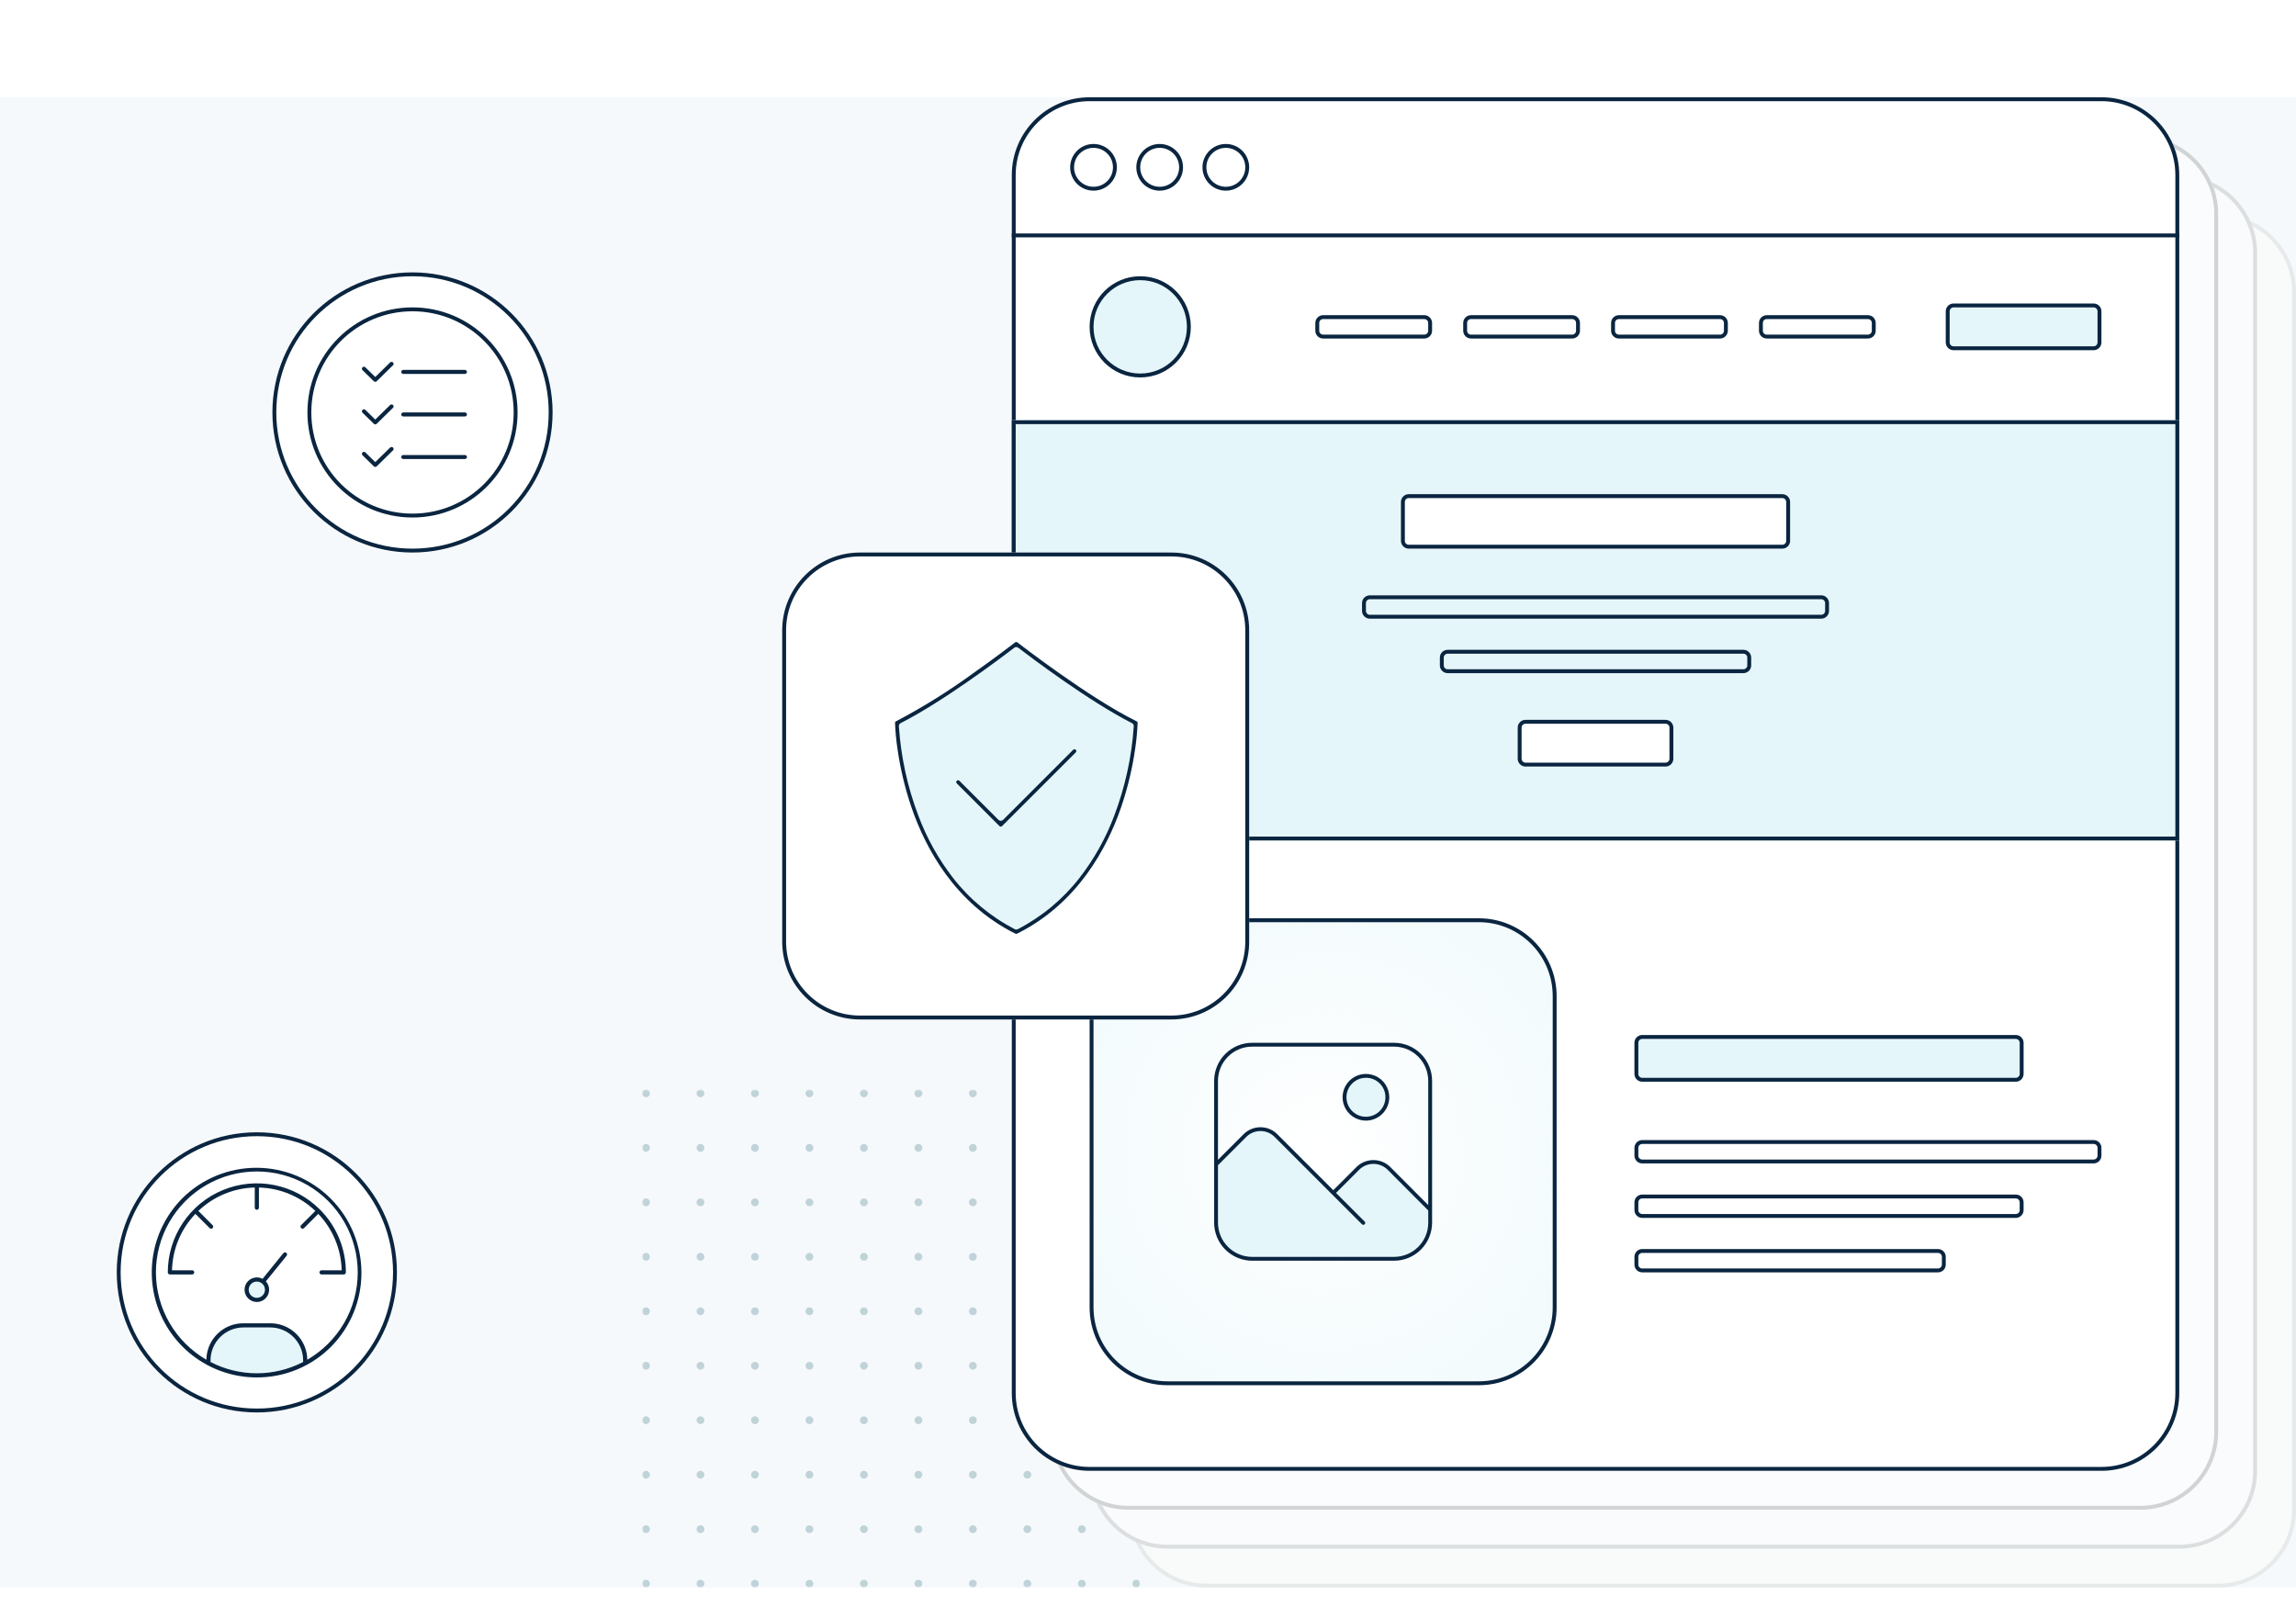 <svg xmlns="http://www.w3.org/2000/svg" width="590" height="413" viewBox="0 0 590 413" fill="none"><path d="M590 25H0V408H590V25Z" fill="#F6F9FC"></path><mask id="mask0_850_4652" style="mask-type:luminance" maskUnits="userSpaceOnUse" x="165" y="280" width="128" height="128"><path d="M293 280H165V408H293V280Z" fill="white"></path></mask><g mask="url(#mask0_850_4652)"><path d="M166 282C166.552 282 167 281.552 167 281C167 280.448 166.552 280 166 280C165.448 280 165 280.448 165 281C165 281.552 165.448 282 166 282Z" fill="#BFD3D8"></path><path d="M180 282C180.552 282 181 281.552 181 281C181 280.448 180.552 280 180 280C179.448 280 179 280.448 179 281C179 281.552 179.448 282 180 282Z" fill="#BFD3D8"></path><path d="M194 282C194.552 282 195 281.552 195 281C195 280.448 194.552 280 194 280C193.448 280 193 280.448 193 281C193 281.552 193.448 282 194 282Z" fill="#BFD3D8"></path><path d="M208 282C208.552 282 209 281.552 209 281C209 280.448 208.552 280 208 280C207.448 280 207 280.448 207 281C207 281.552 207.448 282 208 282Z" fill="#BFD3D8"></path><path d="M222 282C222.552 282 223 281.552 223 281C223 280.448 222.552 280 222 280C221.448 280 221 280.448 221 281C221 281.552 221.448 282 222 282Z" fill="#BFD3D8"></path><path d="M236 282C236.552 282 237 281.552 237 281C237 280.448 236.552 280 236 280C235.448 280 235 280.448 235 281C235 281.552 235.448 282 236 282Z" fill="#BFD3D8"></path><path d="M250 282C250.552 282 251 281.552 251 281C251 280.448 250.552 280 250 280C249.448 280 249 280.448 249 281C249 281.552 249.448 282 250 282Z" fill="#BFD3D8"></path><path d="M264 282C264.552 282 265 281.552 265 281C265 280.448 264.552 280 264 280C263.448 280 263 280.448 263 281C263 281.552 263.448 282 264 282Z" fill="#BFD3D8"></path><path d="M278 282C278.552 282 279 281.552 279 281C279 280.448 278.552 280 278 280C277.448 280 277 280.448 277 281C277 281.552 277.448 282 278 282Z" fill="#BFD3D8"></path><path d="M292 282C292.552 282 293 281.552 293 281C293 280.448 292.552 280 292 280C291.448 280 291 280.448 291 281C291 281.552 291.448 282 292 282Z" fill="#BFD3D8"></path><path d="M166 296C166.552 296 167 295.552 167 295C167 294.448 166.552 294 166 294C165.448 294 165 294.448 165 295C165 295.552 165.448 296 166 296Z" fill="#BFD3D8"></path><path d="M180 296C180.552 296 181 295.552 181 295C181 294.448 180.552 294 180 294C179.448 294 179 294.448 179 295C179 295.552 179.448 296 180 296Z" fill="#BFD3D8"></path><path d="M194 296C194.552 296 195 295.552 195 295C195 294.448 194.552 294 194 294C193.448 294 193 294.448 193 295C193 295.552 193.448 296 194 296Z" fill="#BFD3D8"></path><path d="M208 296C208.552 296 209 295.552 209 295C209 294.448 208.552 294 208 294C207.448 294 207 294.448 207 295C207 295.552 207.448 296 208 296Z" fill="#BFD3D8"></path><path d="M222 296C222.552 296 223 295.552 223 295C223 294.448 222.552 294 222 294C221.448 294 221 294.448 221 295C221 295.552 221.448 296 222 296Z" fill="#BFD3D8"></path><path d="M236 296C236.552 296 237 295.552 237 295C237 294.448 236.552 294 236 294C235.448 294 235 294.448 235 295C235 295.552 235.448 296 236 296Z" fill="#BFD3D8"></path><path d="M250 296C250.552 296 251 295.552 251 295C251 294.448 250.552 294 250 294C249.448 294 249 294.448 249 295C249 295.552 249.448 296 250 296Z" fill="#BFD3D8"></path><path d="M264 296C264.552 296 265 295.552 265 295C265 294.448 264.552 294 264 294C263.448 294 263 294.448 263 295C263 295.552 263.448 296 264 296Z" fill="#BFD3D8"></path><path d="M278 296C278.552 296 279 295.552 279 295C279 294.448 278.552 294 278 294C277.448 294 277 294.448 277 295C277 295.552 277.448 296 278 296Z" fill="#BFD3D8"></path><path d="M292 296C292.552 296 293 295.552 293 295C293 294.448 292.552 294 292 294C291.448 294 291 294.448 291 295C291 295.552 291.448 296 292 296Z" fill="#BFD3D8"></path><path d="M166 310C166.552 310 167 309.552 167 309C167 308.448 166.552 308 166 308C165.448 308 165 308.448 165 309C165 309.552 165.448 310 166 310Z" fill="#BFD3D8"></path><path d="M180 310C180.552 310 181 309.552 181 309C181 308.448 180.552 308 180 308C179.448 308 179 308.448 179 309C179 309.552 179.448 310 180 310Z" fill="#BFD3D8"></path><path d="M194 310C194.552 310 195 309.552 195 309C195 308.448 194.552 308 194 308C193.448 308 193 308.448 193 309C193 309.552 193.448 310 194 310Z" fill="#BFD3D8"></path><path d="M208 310C208.552 310 209 309.552 209 309C209 308.448 208.552 308 208 308C207.448 308 207 308.448 207 309C207 309.552 207.448 310 208 310Z" fill="#BFD3D8"></path><path d="M222 310C222.552 310 223 309.552 223 309C223 308.448 222.552 308 222 308C221.448 308 221 308.448 221 309C221 309.552 221.448 310 222 310Z" fill="#BFD3D8"></path><path d="M236 310C236.552 310 237 309.552 237 309C237 308.448 236.552 308 236 308C235.448 308 235 308.448 235 309C235 309.552 235.448 310 236 310Z" fill="#BFD3D8"></path><path d="M250 310C250.552 310 251 309.552 251 309C251 308.448 250.552 308 250 308C249.448 308 249 308.448 249 309C249 309.552 249.448 310 250 310Z" fill="#BFD3D8"></path><path d="M264 310C264.552 310 265 309.552 265 309C265 308.448 264.552 308 264 308C263.448 308 263 308.448 263 309C263 309.552 263.448 310 264 310Z" fill="#BFD3D8"></path><path d="M278 310C278.552 310 279 309.552 279 309C279 308.448 278.552 308 278 308C277.448 308 277 308.448 277 309C277 309.552 277.448 310 278 310Z" fill="#BFD3D8"></path><path d="M292 310C292.552 310 293 309.552 293 309C293 308.448 292.552 308 292 308C291.448 308 291 308.448 291 309C291 309.552 291.448 310 292 310Z" fill="#BFD3D8"></path><path d="M166 324C166.552 324 167 323.552 167 323C167 322.448 166.552 322 166 322C165.448 322 165 322.448 165 323C165 323.552 165.448 324 166 324Z" fill="#BFD3D8"></path><path d="M180 324C180.552 324 181 323.552 181 323C181 322.448 180.552 322 180 322C179.448 322 179 322.448 179 323C179 323.552 179.448 324 180 324Z" fill="#BFD3D8"></path><path d="M194 324C194.552 324 195 323.552 195 323C195 322.448 194.552 322 194 322C193.448 322 193 322.448 193 323C193 323.552 193.448 324 194 324Z" fill="#BFD3D8"></path><path d="M208 324C208.552 324 209 323.552 209 323C209 322.448 208.552 322 208 322C207.448 322 207 322.448 207 323C207 323.552 207.448 324 208 324Z" fill="#BFD3D8"></path><path d="M222 324C222.552 324 223 323.552 223 323C223 322.448 222.552 322 222 322C221.448 322 221 322.448 221 323C221 323.552 221.448 324 222 324Z" fill="#BFD3D8"></path><path d="M236 324C236.552 324 237 323.552 237 323C237 322.448 236.552 322 236 322C235.448 322 235 322.448 235 323C235 323.552 235.448 324 236 324Z" fill="#BFD3D8"></path><path d="M250 324C250.552 324 251 323.552 251 323C251 322.448 250.552 322 250 322C249.448 322 249 322.448 249 323C249 323.552 249.448 324 250 324Z" fill="#BFD3D8"></path><path d="M264 324C264.552 324 265 323.552 265 323C265 322.448 264.552 322 264 322C263.448 322 263 322.448 263 323C263 323.552 263.448 324 264 324Z" fill="#BFD3D8"></path><path d="M278 324C278.552 324 279 323.552 279 323C279 322.448 278.552 322 278 322C277.448 322 277 322.448 277 323C277 323.552 277.448 324 278 324Z" fill="#BFD3D8"></path><path d="M292 324C292.552 324 293 323.552 293 323C293 322.448 292.552 322 292 322C291.448 322 291 322.448 291 323C291 323.552 291.448 324 292 324Z" fill="#BFD3D8"></path><path d="M166 338C166.552 338 167 337.552 167 337C167 336.448 166.552 336 166 336C165.448 336 165 336.448 165 337C165 337.552 165.448 338 166 338Z" fill="#BFD3D8"></path><path d="M180 338C180.552 338 181 337.552 181 337C181 336.448 180.552 336 180 336C179.448 336 179 336.448 179 337C179 337.552 179.448 338 180 338Z" fill="#BFD3D8"></path><path d="M194 338C194.552 338 195 337.552 195 337C195 336.448 194.552 336 194 336C193.448 336 193 336.448 193 337C193 337.552 193.448 338 194 338Z" fill="#BFD3D8"></path><path d="M208 338C208.552 338 209 337.552 209 337C209 336.448 208.552 336 208 336C207.448 336 207 336.448 207 337C207 337.552 207.448 338 208 338Z" fill="#BFD3D8"></path><path d="M222 338C222.552 338 223 337.552 223 337C223 336.448 222.552 336 222 336C221.448 336 221 336.448 221 337C221 337.552 221.448 338 222 338Z" fill="#BFD3D8"></path><path d="M236 338C236.552 338 237 337.552 237 337C237 336.448 236.552 336 236 336C235.448 336 235 336.448 235 337C235 337.552 235.448 338 236 338Z" fill="#BFD3D8"></path><path d="M250 338C250.552 338 251 337.552 251 337C251 336.448 250.552 336 250 336C249.448 336 249 336.448 249 337C249 337.552 249.448 338 250 338Z" fill="#BFD3D8"></path><path d="M264 338C264.552 338 265 337.552 265 337C265 336.448 264.552 336 264 336C263.448 336 263 336.448 263 337C263 337.552 263.448 338 264 338Z" fill="#BFD3D8"></path><path d="M278 338C278.552 338 279 337.552 279 337C279 336.448 278.552 336 278 336C277.448 336 277 336.448 277 337C277 337.552 277.448 338 278 338Z" fill="#BFD3D8"></path><path d="M292 338C292.552 338 293 337.552 293 337C293 336.448 292.552 336 292 336C291.448 336 291 336.448 291 337C291 337.552 291.448 338 292 338Z" fill="#BFD3D8"></path><path d="M166 352C166.552 352 167 351.552 167 351C167 350.448 166.552 350 166 350C165.448 350 165 350.448 165 351C165 351.552 165.448 352 166 352Z" fill="#BFD3D8"></path><path d="M180 352C180.552 352 181 351.552 181 351C181 350.448 180.552 350 180 350C179.448 350 179 350.448 179 351C179 351.552 179.448 352 180 352Z" fill="#BFD3D8"></path><path d="M194 352C194.552 352 195 351.552 195 351C195 350.448 194.552 350 194 350C193.448 350 193 350.448 193 351C193 351.552 193.448 352 194 352Z" fill="#BFD3D8"></path><path d="M208 352C208.552 352 209 351.552 209 351C209 350.448 208.552 350 208 350C207.448 350 207 350.448 207 351C207 351.552 207.448 352 208 352Z" fill="#BFD3D8"></path><path d="M222 352C222.552 352 223 351.552 223 351C223 350.448 222.552 350 222 350C221.448 350 221 350.448 221 351C221 351.552 221.448 352 222 352Z" fill="#BFD3D8"></path><path d="M236 352C236.552 352 237 351.552 237 351C237 350.448 236.552 350 236 350C235.448 350 235 350.448 235 351C235 351.552 235.448 352 236 352Z" fill="#BFD3D8"></path><path d="M250 352C250.552 352 251 351.552 251 351C251 350.448 250.552 350 250 350C249.448 350 249 350.448 249 351C249 351.552 249.448 352 250 352Z" fill="#BFD3D8"></path><path d="M264 352C264.552 352 265 351.552 265 351C265 350.448 264.552 350 264 350C263.448 350 263 350.448 263 351C263 351.552 263.448 352 264 352Z" fill="#BFD3D8"></path><path d="M278 352C278.552 352 279 351.552 279 351C279 350.448 278.552 350 278 350C277.448 350 277 350.448 277 351C277 351.552 277.448 352 278 352Z" fill="#BFD3D8"></path><path d="M292 352C292.552 352 293 351.552 293 351C293 350.448 292.552 350 292 350C291.448 350 291 350.448 291 351C291 351.552 291.448 352 292 352Z" fill="#BFD3D8"></path><path d="M166 366C166.552 366 167 365.552 167 365C167 364.448 166.552 364 166 364C165.448 364 165 364.448 165 365C165 365.552 165.448 366 166 366Z" fill="#BFD3D8"></path><path d="M180 366C180.552 366 181 365.552 181 365C181 364.448 180.552 364 180 364C179.448 364 179 364.448 179 365C179 365.552 179.448 366 180 366Z" fill="#BFD3D8"></path><path d="M194 366C194.552 366 195 365.552 195 365C195 364.448 194.552 364 194 364C193.448 364 193 364.448 193 365C193 365.552 193.448 366 194 366Z" fill="#BFD3D8"></path><path d="M208 366C208.552 366 209 365.552 209 365C209 364.448 208.552 364 208 364C207.448 364 207 364.448 207 365C207 365.552 207.448 366 208 366Z" fill="#BFD3D8"></path><path d="M222 366C222.552 366 223 365.552 223 365C223 364.448 222.552 364 222 364C221.448 364 221 364.448 221 365C221 365.552 221.448 366 222 366Z" fill="#BFD3D8"></path><path d="M236 366C236.552 366 237 365.552 237 365C237 364.448 236.552 364 236 364C235.448 364 235 364.448 235 365C235 365.552 235.448 366 236 366Z" fill="#BFD3D8"></path><path d="M250 366C250.552 366 251 365.552 251 365C251 364.448 250.552 364 250 364C249.448 364 249 364.448 249 365C249 365.552 249.448 366 250 366Z" fill="#BFD3D8"></path><path d="M264 366C264.552 366 265 365.552 265 365C265 364.448 264.552 364 264 364C263.448 364 263 364.448 263 365C263 365.552 263.448 366 264 366Z" fill="#BFD3D8"></path><path d="M278 366C278.552 366 279 365.552 279 365C279 364.448 278.552 364 278 364C277.448 364 277 364.448 277 365C277 365.552 277.448 366 278 366Z" fill="#BFD3D8"></path><path d="M292 366C292.552 366 293 365.552 293 365C293 364.448 292.552 364 292 364C291.448 364 291 364.448 291 365C291 365.552 291.448 366 292 366Z" fill="#BFD3D8"></path><path d="M166 380C166.552 380 167 379.552 167 379C167 378.448 166.552 378 166 378C165.448 378 165 378.448 165 379C165 379.552 165.448 380 166 380Z" fill="#BFD3D8"></path><path d="M180 380C180.552 380 181 379.552 181 379C181 378.448 180.552 378 180 378C179.448 378 179 378.448 179 379C179 379.552 179.448 380 180 380Z" fill="#BFD3D8"></path><path d="M194 380C194.552 380 195 379.552 195 379C195 378.448 194.552 378 194 378C193.448 378 193 378.448 193 379C193 379.552 193.448 380 194 380Z" fill="#BFD3D8"></path><path d="M208 380C208.552 380 209 379.552 209 379C209 378.448 208.552 378 208 378C207.448 378 207 378.448 207 379C207 379.552 207.448 380 208 380Z" fill="#BFD3D8"></path><path d="M222 380C222.552 380 223 379.552 223 379C223 378.448 222.552 378 222 378C221.448 378 221 378.448 221 379C221 379.552 221.448 380 222 380Z" fill="#BFD3D8"></path><path d="M236 380C236.552 380 237 379.552 237 379C237 378.448 236.552 378 236 378C235.448 378 235 378.448 235 379C235 379.552 235.448 380 236 380Z" fill="#BFD3D8"></path><path d="M250 380C250.552 380 251 379.552 251 379C251 378.448 250.552 378 250 378C249.448 378 249 378.448 249 379C249 379.552 249.448 380 250 380Z" fill="#BFD3D8"></path><path d="M264 380C264.552 380 265 379.552 265 379C265 378.448 264.552 378 264 378C263.448 378 263 378.448 263 379C263 379.552 263.448 380 264 380Z" fill="#BFD3D8"></path><path d="M278 380C278.552 380 279 379.552 279 379C279 378.448 278.552 378 278 378C277.448 378 277 378.448 277 379C277 379.552 277.448 380 278 380Z" fill="#BFD3D8"></path><path d="M292 380C292.552 380 293 379.552 293 379C293 378.448 292.552 378 292 378C291.448 378 291 378.448 291 379C291 379.552 291.448 380 292 380Z" fill="#BFD3D8"></path><path d="M166 394C166.552 394 167 393.552 167 393C167 392.448 166.552 392 166 392C165.448 392 165 392.448 165 393C165 393.552 165.448 394 166 394Z" fill="#BFD3D8"></path><path d="M180 394C180.552 394 181 393.552 181 393C181 392.448 180.552 392 180 392C179.448 392 179 392.448 179 393C179 393.552 179.448 394 180 394Z" fill="#BFD3D8"></path><path d="M194 394C194.552 394 195 393.552 195 393C195 392.448 194.552 392 194 392C193.448 392 193 392.448 193 393C193 393.552 193.448 394 194 394Z" fill="#BFD3D8"></path><path d="M208 394C208.552 394 209 393.552 209 393C209 392.448 208.552 392 208 392C207.448 392 207 392.448 207 393C207 393.552 207.448 394 208 394Z" fill="#BFD3D8"></path><path d="M222 394C222.552 394 223 393.552 223 393C223 392.448 222.552 392 222 392C221.448 392 221 392.448 221 393C221 393.552 221.448 394 222 394Z" fill="#BFD3D8"></path><path d="M236 394C236.552 394 237 393.552 237 393C237 392.448 236.552 392 236 392C235.448 392 235 392.448 235 393C235 393.552 235.448 394 236 394Z" fill="#BFD3D8"></path><path d="M250 394C250.552 394 251 393.552 251 393C251 392.448 250.552 392 250 392C249.448 392 249 392.448 249 393C249 393.552 249.448 394 250 394Z" fill="#BFD3D8"></path><path d="M264 394C264.552 394 265 393.552 265 393C265 392.448 264.552 392 264 392C263.448 392 263 392.448 263 393C263 393.552 263.448 394 264 394Z" fill="#BFD3D8"></path><path d="M278 394C278.552 394 279 393.552 279 393C279 392.448 278.552 392 278 392C277.448 392 277 392.448 277 393C277 393.552 277.448 394 278 394Z" fill="#BFD3D8"></path><path d="M292 394C292.552 394 293 393.552 293 393C293 392.448 292.552 392 292 392C291.448 392 291 392.448 291 393C291 393.552 291.448 394 292 394Z" fill="#BFD3D8"></path><path d="M166 408C166.552 408 167 407.552 167 407C167 406.448 166.552 406 166 406C165.448 406 165 406.448 165 407C165 407.552 165.448 408 166 408Z" fill="#BFD3D8"></path><path d="M180 408C180.552 408 181 407.552 181 407C181 406.448 180.552 406 180 406C179.448 406 179 406.448 179 407C179 407.552 179.448 408 180 408Z" fill="#BFD3D8"></path><path d="M194 408C194.552 408 195 407.552 195 407C195 406.448 194.552 406 194 406C193.448 406 193 406.448 193 407C193 407.552 193.448 408 194 408Z" fill="#BFD3D8"></path><path d="M208 408C208.552 408 209 407.552 209 407C209 406.448 208.552 406 208 406C207.448 406 207 406.448 207 407C207 407.552 207.448 408 208 408Z" fill="#BFD3D8"></path><path d="M222 408C222.552 408 223 407.552 223 407C223 406.448 222.552 406 222 406C221.448 406 221 406.448 221 407C221 407.552 221.448 408 222 408Z" fill="#BFD3D8"></path><path d="M236 408C236.552 408 237 407.552 237 407C237 406.448 236.552 406 236 406C235.448 406 235 406.448 235 407C235 407.552 235.448 408 236 408Z" fill="#BFD3D8"></path><path d="M250 408C250.552 408 251 407.552 251 407C251 406.448 250.552 406 250 406C249.448 406 249 406.448 249 407C249 407.552 249.448 408 250 408Z" fill="#BFD3D8"></path><path d="M264 408C264.552 408 265 407.552 265 407C265 406.448 264.552 406 264 406C263.448 406 263 406.448 263 407C263 407.552 263.448 408 264 408Z" fill="#BFD3D8"></path><path d="M278 408C278.552 408 279 407.552 279 407C279 406.448 278.552 406 278 406C277.448 406 277 406.448 277 407C277 407.552 277.448 408 278 408Z" fill="#BFD3D8"></path><path d="M292 408C292.552 408 293 407.552 293 407C293 406.448 292.552 406 292 406C291.448 406 291 406.448 291 407C291 407.552 291.448 408 292 408Z" fill="#BFD3D8"></path></g><path d="M570 55H310C298.954 55 290 63.954 290 75V388C290 399.046 298.954 408 310 408H570C581.046 408 590 399.046 590 388V75C590 63.954 581.046 55 570 55Z" fill="#F9FBFB"></path><path d="M570 55.5H310C299.23 55.5 290.5 64.23 290.5 75V388C290.5 398.77 299.23 407.5 310 407.5H570C580.77 407.5 589.5 398.77 589.5 388V75C589.5 64.23 580.77 55.5 570 55.5Z" stroke="#E7EAEB"></path><path d="M560 45H300C288.954 45 280 53.954 280 65V378C280 389.046 288.954 398 300 398H560C571.046 398 580 389.046 580 378V65C580 53.954 571.046 45 560 45Z" fill="#FAFBFC"></path><path d="M560 45.5H300C289.23 45.5 280.5 54.23 280.5 65V378C280.5 388.77 289.23 397.5 300 397.5H560C570.77 397.5 579.5 388.77 579.5 378V65C579.5 54.23 570.77 45.5 560 45.5Z" stroke="#DBDFE0"></path><path d="M550 35H290C278.954 35 270 43.954 270 55V368C270 379.046 278.954 388 290 388H550C561.046 388 570 379.046 570 368V55C570 43.954 561.046 35 550 35Z" fill="#FBFCFD"></path><path d="M550 35.5H290C279.23 35.5 270.5 44.23 270.5 55V368C270.5 378.77 279.23 387.5 290 387.5H550C560.77 387.5 569.5 378.77 569.5 368V55C569.5 44.23 560.77 35.5 550 35.5Z" stroke="#D1D4D5"></path><g filter="url(#filter0_d_850_4652)"><path d="M540 25H280C268.954 25 260 33.954 260 45V358C260 369.046 268.954 378 280 378H540C551.046 378 560 369.046 560 358V45C560 33.954 551.046 25 540 25Z" fill="white"></path><path d="M540 25.5H280C269.23 25.5 260.5 34.23 260.5 45V358C260.5 368.77 269.23 377.5 280 377.5H540C550.77 377.5 559.5 368.77 559.5 358V45C559.5 34.23 550.77 25.5 540 25.5Z" stroke="#0A2540"></path></g><g filter="url(#filter1_d_850_4652)"><path d="M106 142C125.882 142 142 125.882 142 106C142 86.118 125.882 70 106 70C86.118 70 70 86.118 70 106C70 125.882 86.118 142 106 142Z" fill="white"></path><path d="M106 141.5C125.606 141.5 141.5 125.606 141.5 106C141.5 86.394 125.606 70.5 106 70.5C86.394 70.5 70.5 86.394 70.5 106C70.5 125.606 86.394 141.5 106 141.5Z" stroke="#0A2540"></path></g><path d="M106 133C120.912 133 133 120.912 133 106C133 91.088 120.912 79 106 79C91.088 79 79 91.088 79 106C79 120.912 91.088 133 106 133Z" fill="white"></path><path d="M106 132.5C120.636 132.5 132.5 120.636 132.5 106C132.5 91.365 120.636 79.5 106 79.5C91.365 79.5 79.5 91.365 79.5 106C79.5 120.636 91.365 132.5 106 132.5Z" stroke="#0A2540"></path><path d="M560 60H260V61H560V60Z" fill="#0A2540"></path><path d="M560 108H260V216H560V108Z" fill="#E5F6FA"></path><path d="M559.5 108.5H260.5V215.5H559.5V108.5Z" stroke="#0A2540"></path><path d="M380 236H300C288.954 236 280 244.954 280 256V336C280 347.046 288.954 356 300 356H380C391.046 356 400 347.046 400 336V256C400 244.954 391.046 236 380 236Z" fill="url(#paint0_radial_850_4652)"></path><path d="M380 236.5H300C289.23 236.5 280.5 245.23 280.5 256V336C280.5 346.77 289.23 355.5 300 355.5H380C390.77 355.5 399.5 346.77 399.5 336V256C399.5 245.23 390.77 236.5 380 236.5Z" stroke="#0A2540"></path><path d="M281 49C284.314 49 287 46.314 287 43C287 39.686 284.314 37 281 37C277.686 37 275 39.686 275 43C275 46.314 277.686 49 281 49Z" fill="white"></path><path d="M281 48.5C284.038 48.5 286.5 46.038 286.5 43C286.5 39.962 284.038 37.5 281 37.5C277.962 37.5 275.5 39.962 275.5 43C275.5 46.038 277.962 48.5 281 48.5Z" stroke="#0A2540"></path><path d="M298 49C301.314 49 304 46.314 304 43C304 39.686 301.314 37 298 37C294.686 37 292 39.686 292 43C292 46.314 294.686 49 298 49Z" fill="white"></path><path d="M298 48.5C301.038 48.5 303.5 46.038 303.5 43C303.5 39.962 301.038 37.5 298 37.5C294.962 37.5 292.5 39.962 292.5 43C292.5 46.038 294.962 48.5 298 48.5Z" stroke="#0A2540"></path><path d="M315 49C318.314 49 321 46.314 321 43C321 39.686 318.314 37 315 37C311.686 37 309 39.686 309 43C309 46.314 311.686 49 315 49Z" fill="white"></path><path d="M315 48.5C318.038 48.5 320.5 46.038 320.5 43C320.5 39.962 318.038 37.5 315 37.5C311.962 37.5 309.5 39.962 309.5 43C309.5 46.038 311.962 48.5 315 48.5Z" stroke="#0A2540"></path><path d="M293 97C300.18 97 306 91.18 306 84C306 76.82 300.18 71 293 71C285.82 71 280 76.82 280 84C280 91.18 285.82 97 293 97Z" fill="#E5F6FA"></path><path d="M293 96.5C299.904 96.5 305.5 90.904 305.5 84C305.5 77.096 299.904 71.5 293 71.5C286.096 71.5 280.5 77.096 280.5 84C280.5 90.904 286.096 96.5 293 96.5Z" stroke="#0A2540"></path><path d="M366 81H340C338.895 81 338 81.895 338 83V85C338 86.105 338.895 87 340 87H366C367.105 87 368 86.105 368 85V83C368 81.895 367.105 81 366 81Z" fill="white"></path><path d="M366 81.5H340C339.172 81.5 338.5 82.172 338.5 83V85C338.5 85.828 339.172 86.5 340 86.5H366C366.828 86.5 367.5 85.828 367.5 85V83C367.5 82.172 366.828 81.5 366 81.5Z" stroke="#0A2540"></path><path d="M404 81H378C376.895 81 376 81.895 376 83V85C376 86.105 376.895 87 378 87H404C405.105 87 406 86.105 406 85V83C406 81.895 405.105 81 404 81Z" fill="white"></path><path d="M404 81.5H378C377.172 81.5 376.5 82.172 376.5 83V85C376.5 85.828 377.172 86.5 378 86.5H404C404.828 86.5 405.5 85.828 405.5 85V83C405.5 82.172 404.828 81.5 404 81.5Z" stroke="#0A2540"></path><path d="M442 81H416C414.895 81 414 81.895 414 83V85C414 86.105 414.895 87 416 87H442C443.105 87 444 86.105 444 85V83C444 81.895 443.105 81 442 81Z" fill="white"></path><path d="M442 81.5H416C415.172 81.5 414.5 82.172 414.5 83V85C414.5 85.828 415.172 86.5 416 86.5H442C442.828 86.5 443.5 85.828 443.5 85V83C443.5 82.172 442.828 81.5 442 81.5Z" stroke="#0A2540"></path><path d="M480 81H454C452.895 81 452 81.895 452 83V85C452 86.105 452.895 87 454 87H480C481.105 87 482 86.105 482 85V83C482 81.895 481.105 81 480 81Z" fill="white"></path><path d="M480 81.5H454C453.172 81.5 452.5 82.172 452.5 83V85C452.5 85.828 453.172 86.5 454 86.5H480C480.828 86.5 481.5 85.828 481.5 85V83C481.5 82.172 480.828 81.5 480 81.5Z" stroke="#0A2540"></path><path d="M538 78H502C500.895 78 500 78.895 500 80V88C500 89.105 500.895 90 502 90H538C539.105 90 540 89.105 540 88V80C540 78.895 539.105 78 538 78Z" fill="#E5F6FA"></path><path d="M538 78.5H502C501.172 78.5 500.5 79.172 500.5 80V88C500.5 88.828 501.172 89.5 502 89.5H538C538.828 89.5 539.5 88.828 539.5 88V80C539.5 79.172 538.828 78.5 538 78.5Z" stroke="#0A2540"></path><g filter="url(#filter2_d_850_4652)"><path d="M301 142H221C209.954 142 201 150.954 201 162V242C201 253.046 209.954 262 221 262H301C312.046 262 321 253.046 321 242V162C321 150.954 312.046 142 301 142Z" fill="white"></path><path d="M301 142.5H221C210.23 142.5 201.5 151.23 201.5 162V242C201.5 252.77 210.23 261.5 221 261.5H301C311.77 261.5 320.5 252.77 320.5 242V162C320.5 151.23 311.77 142.5 301 142.5Z" stroke="#0A2540"></path></g><path d="M538 293H422C420.895 293 420 293.895 420 295V297C420 298.105 420.895 299 422 299H538C539.105 299 540 298.105 540 297V295C540 293.895 539.105 293 538 293Z" fill="white"></path><path d="M538 293.5H422C421.172 293.5 420.5 294.172 420.5 295V297C420.5 297.828 421.172 298.5 422 298.5H538C538.828 298.5 539.5 297.828 539.5 297V295C539.5 294.172 538.828 293.5 538 293.5Z" stroke="#0A2540"></path><path d="M518 307H422C420.895 307 420 307.895 420 309V311C420 312.105 420.895 313 422 313H518C519.105 313 520 312.105 520 311V309C520 307.895 519.105 307 518 307Z" fill="white"></path><path d="M518 307.5H422C421.172 307.5 420.5 308.172 420.5 309V311C420.5 311.828 421.172 312.5 422 312.5H518C518.828 312.5 519.5 311.828 519.5 311V309C519.5 308.172 518.828 307.5 518 307.5Z" stroke="#0A2540"></path><path d="M498 321H422C420.895 321 420 321.895 420 323V325C420 326.105 420.895 327 422 327H498C499.105 327 500 326.105 500 325V323C500 321.895 499.105 321 498 321Z" fill="white"></path><path d="M498 321.5H422C421.172 321.5 420.5 322.172 420.5 323V325C420.5 325.828 421.172 326.5 422 326.5H498C498.828 326.5 499.5 325.828 499.5 325V323C499.5 322.172 498.828 321.5 498 321.5Z" stroke="#0A2540"></path><path d="M518 266H422C420.895 266 420 266.895 420 268V276C420 277.105 420.895 278 422 278H518C519.105 278 520 277.105 520 276V268C520 266.895 519.105 266 518 266Z" fill="#E5F6FA"></path><path d="M518 266.5H422C421.172 266.5 420.5 267.172 420.5 268V276C420.5 276.828 421.172 277.5 422 277.5H518C518.828 277.5 519.5 276.828 519.5 276V268C519.5 267.172 518.828 266.5 518 266.5Z" stroke="#0A2540"></path><path d="M358.237 324H321.762C319.174 323.997 316.693 322.968 314.863 321.138C313.033 319.308 312.003 316.827 312 314.239V277.761C312.003 275.173 313.033 272.692 314.863 270.862C316.693 269.032 319.174 268.003 321.762 268H358.237C360.825 268.003 363.307 269.032 365.137 270.863C366.968 272.693 367.997 275.175 368 277.763V314.239C367.997 316.827 366.967 319.308 365.137 321.138C363.307 322.968 360.825 323.997 358.237 324ZM352.921 298.146C354.538 298.139 356.093 298.772 357.244 299.908L367.018 309.708V277.761C367.015 275.433 366.089 273.202 364.443 271.556C362.797 269.91 360.566 268.984 358.238 268.981H321.762C319.434 268.983 317.202 269.909 315.556 271.555C313.91 273.201 312.984 275.433 312.981 277.761V298.073L319.575 291.479C320.726 290.337 322.283 289.698 323.905 289.703C324.703 289.7 325.494 289.855 326.233 290.159C326.971 290.463 327.641 290.911 328.205 291.476L342.616 305.888L348.589 299.916C349.742 298.776 351.3 298.139 352.921 298.146Z" fill="#E5F6FA"></path><path d="M358.237 324H321.762C319.174 323.997 316.693 322.968 314.863 321.138C313.033 319.308 312.003 316.827 312 314.239V277.761C312.003 275.173 313.033 272.692 314.863 270.862C316.693 269.032 319.174 268.003 321.762 268H358.237C360.825 268.003 363.307 269.032 365.137 270.863C366.968 272.693 367.997 275.175 368 277.763V314.239C367.997 316.827 366.967 319.308 365.137 321.138C363.307 322.968 360.825 323.997 358.237 324ZM323.9 290.682C322.538 290.679 321.23 291.216 320.263 292.175L312.981 299.461V314.24C312.984 316.568 313.91 318.799 315.556 320.445C317.202 322.091 319.434 323.017 321.762 323.019H358.237C360.565 323.016 362.797 322.09 364.443 320.444C366.089 318.798 367.016 316.567 367.019 314.239V311.1L356.552 300.6C355.58 299.649 354.274 299.118 352.914 299.119C351.555 299.121 350.25 299.655 349.28 300.608L343.312 306.576L350.678 313.943C350.724 313.989 350.76 314.043 350.784 314.102C350.809 314.162 350.821 314.225 350.821 314.29C350.821 314.354 350.809 314.418 350.784 314.477C350.759 314.537 350.723 314.591 350.677 314.636C350.632 314.682 350.578 314.718 350.518 314.743C350.459 314.767 350.395 314.78 350.331 314.78C350.266 314.78 350.202 314.767 350.143 314.742C350.084 314.718 350.03 314.682 349.984 314.636L327.513 292.17C327.039 291.695 326.476 291.319 325.856 291.064C325.235 290.808 324.571 290.679 323.9 290.682ZM352.916 298.146C354.533 298.139 356.088 298.772 357.239 299.908L367.013 309.708V277.761C367.01 275.433 366.084 273.202 364.438 271.556C362.792 269.91 360.561 268.984 358.233 268.981H321.762C319.434 268.983 317.202 269.909 315.556 271.555C313.91 273.201 312.984 275.433 312.981 277.761V298.073L319.575 291.479C320.726 290.337 322.283 289.698 323.905 289.703C324.703 289.7 325.494 289.855 326.233 290.159C326.971 290.463 327.641 290.911 328.205 291.476L342.616 305.888L348.589 299.916C349.742 298.776 351.3 298.139 352.921 298.146H352.916Z" fill="#0A2540"></path><path d="M351 288C354.314 288 357 285.314 357 282C357 278.686 354.314 276 351 276C347.686 276 345 278.686 345 282C345 285.314 347.686 288 351 288Z" fill="#E5F6FA"></path><path d="M351 288C349.814 288 348.654 287.648 347.668 286.99C346.682 286.331 345.913 285.395 345.458 284.299C345.004 283.204 344.884 281.998 345.114 280.835C345.345 279.671 345.915 278.602 346.752 277.762C347.59 276.923 348.658 276.35 349.821 276.117C350.984 275.884 352.19 276.001 353.286 276.453C354.383 276.905 355.321 277.672 355.982 278.656C356.643 279.641 356.997 280.8 357 281.986C356.998 283.578 356.366 285.105 355.241 286.232C354.117 287.359 352.592 287.994 351 288ZM351 276.99C350.009 276.991 349.04 277.285 348.216 277.837C347.392 278.388 346.75 279.172 346.372 280.088C345.993 281.004 345.895 282.012 346.089 282.984C346.284 283.957 346.763 284.849 347.465 285.549C348.167 286.249 349.061 286.725 350.033 286.917C351.006 287.109 352.014 287.008 352.929 286.627C353.844 286.246 354.626 285.602 355.175 284.777C355.724 283.951 356.016 282.981 356.014 281.99C356.016 281.332 355.887 280.68 355.635 280.071C355.384 279.463 355.014 278.911 354.548 278.446C354.082 277.981 353.529 277.613 352.92 277.363C352.311 277.113 351.658 276.987 351 276.99Z" fill="#0A2540"></path><path d="M468 153H352C350.895 153 350 153.895 350 155V157C350 158.105 350.895 159 352 159H468C469.105 159 470 158.105 470 157V155C470 153.895 469.105 153 468 153Z" fill="#E5F6FA"></path><path d="M468 153.5H352C351.172 153.5 350.5 154.172 350.5 155V157C350.5 157.828 351.172 158.5 352 158.5H468C468.828 158.5 469.5 157.828 469.5 157V155C469.5 154.172 468.828 153.5 468 153.5Z" stroke="#0A2540"></path><path d="M448 167H372C370.895 167 370 167.895 370 169V171C370 172.105 370.895 173 372 173H448C449.105 173 450 172.105 450 171V169C450 167.895 449.105 167 448 167Z" fill="#E5F6FA"></path><path d="M448 167.5H372C371.172 167.5 370.5 168.172 370.5 169V171C370.5 171.828 371.172 172.5 372 172.5H448C448.828 172.5 449.5 171.828 449.5 171V169C449.5 168.172 448.828 167.5 448 167.5Z" stroke="#0A2540"></path><path d="M458 127H362C360.895 127 360 127.895 360 129V139C360 140.105 360.895 141 362 141H458C459.105 141 460 140.105 460 139V129C460 127.895 459.105 127 458 127Z" fill="white"></path><path d="M458 127.5H362C361.172 127.5 360.5 128.172 360.5 129V139C360.5 139.828 361.172 140.5 362 140.5H458C458.828 140.5 459.5 139.828 459.5 139V129C459.5 128.172 458.828 127.5 458 127.5Z" stroke="#0A2540"></path><path d="M428 185H392C390.895 185 390 185.895 390 187V195C390 196.105 390.895 197 392 197H428C429.105 197 430 196.105 430 195V187C430 185.895 429.105 185 428 185Z" fill="white"></path><path d="M428 185.5H392C391.172 185.5 390.5 186.172 390.5 187V195C390.5 195.828 391.172 196.5 392 196.5H428C428.828 196.5 429.5 195.828 429.5 195V187C429.5 186.172 428.828 185.5 428 185.5Z" stroke="#0A2540"></path><path d="M260.928 239.952C245.408 232.216 237.837 218.026 234.218 207.483C232.546 202.564 231.339 197.499 230.611 192.355C230.289 190.187 230.085 188.003 230 185.813V185.794C229.999 185.706 230.024 185.619 230.071 185.544C230.117 185.469 230.184 185.408 230.264 185.37C237.166 181.746 243.793 177.619 250.089 173.022C255.689 169.075 260.017 165.749 260.827 165.122L260.856 165.1C260.938 165.034 261.041 164.999 261.146 165C261.252 164.999 261.354 165.035 261.437 165.1C261.617 165.241 279.761 179.332 292.065 185.373C292.145 185.413 292.212 185.474 292.258 185.551C292.304 185.627 292.328 185.715 292.326 185.804C292.243 187.967 292.042 190.123 291.726 192.264C290.994 197.423 289.78 202.501 288.1 207.433C284.474 217.994 276.89 232.208 261.355 239.951C261.288 239.983 261.214 240 261.14 240C261.065 240 260.991 239.983 260.924 239.951L260.928 239.952Z" fill="#E5F6FA"></path><path d="M260.928 239.952C245.408 232.216 237.837 218.026 234.218 207.483C232.546 202.564 231.339 197.499 230.611 192.355C230.289 190.187 230.085 188.003 230 185.813V185.794C229.999 185.706 230.024 185.619 230.071 185.544C230.117 185.469 230.184 185.408 230.264 185.37C237.166 181.746 243.793 177.619 250.089 173.022C255.689 169.075 260.017 165.749 260.827 165.122L260.856 165.1C260.938 165.034 261.041 164.999 261.146 165C261.252 164.999 261.354 165.035 261.437 165.1C261.617 165.241 279.761 179.332 292.065 185.373C292.145 185.413 292.212 185.474 292.258 185.551C292.304 185.627 292.328 185.715 292.326 185.804C292.243 187.967 292.042 190.123 291.726 192.264C290.994 197.423 289.78 202.501 288.1 207.433C284.474 217.994 276.89 232.208 261.355 239.951C261.288 239.983 261.214 240 261.14 240C261.065 240 260.991 239.983 260.924 239.951L260.928 239.952ZM260.628 166.47C256.51 169.627 242.234 180.352 231.443 185.84C231.297 185.914 231.175 186.029 231.093 186.171C231.011 186.313 230.972 186.476 230.98 186.64C231.505 194.518 233.197 202.274 236 209.655C238.15 215.395 241.15 220.778 244.9 225.626C249.174 231.109 254.584 235.603 260.757 238.8C260.878 238.861 261.012 238.893 261.147 238.893C261.282 238.893 261.416 238.861 261.537 238.8C267.712 235.601 273.123 231.106 277.4 225.623C281.156 220.776 284.162 215.393 286.318 209.653C289.125 202.274 290.818 194.518 291.343 186.641C291.351 186.477 291.312 186.314 291.229 186.172C291.147 186.03 291.025 185.915 290.879 185.841C279.734 180.185 264.587 168.713 261.664 166.471C261.515 166.358 261.332 166.296 261.145 166.296C260.958 166.296 260.777 166.358 260.629 166.471L260.628 166.47ZM256.836 212.306L245.85 201.317C245.766 201.227 245.721 201.109 245.723 200.986C245.725 200.864 245.775 200.747 245.861 200.66C245.948 200.573 246.065 200.524 246.187 200.521C246.31 200.519 246.428 200.565 246.518 200.648L256.57 210.7C256.73 210.858 256.945 210.947 257.17 210.947C257.395 210.947 257.61 210.858 257.77 210.7L275.77 192.7C275.858 192.611 275.979 192.561 276.104 192.56C276.23 192.56 276.35 192.609 276.44 192.698C276.529 192.786 276.579 192.906 276.579 193.032C276.58 193.157 276.53 193.278 276.442 193.367L257.5 212.309C257.457 212.352 257.405 212.386 257.349 212.409C257.292 212.432 257.232 212.443 257.171 212.443C257.046 212.444 256.925 212.394 256.836 212.306Z" fill="#0A2540"></path><path d="M96.432 120C96.293 120 96.16 119.946 96.062 119.849L93.153 117C93.104 116.953 93.064 116.897 93.038 116.834C93.011 116.772 92.997 116.705 92.997 116.637C92.997 116.569 93.011 116.502 93.038 116.44C93.064 116.377 93.104 116.321 93.153 116.275C93.252 116.178 93.385 116.124 93.523 116.124C93.661 116.124 93.794 116.178 93.893 116.275L96.433 118.763L100.25 115.023C100.349 114.926 100.481 114.872 100.62 114.872C100.758 114.872 100.891 114.926 100.99 115.023C101.039 115.069 101.078 115.125 101.105 115.188C101.132 115.25 101.145 115.317 101.145 115.385C101.145 115.453 101.132 115.52 101.105 115.582C101.078 115.645 101.039 115.701 100.99 115.748L96.8 119.849C96.701 119.945 96.569 119.999 96.432 120ZM119.476 117.964H103.62C103.484 117.964 103.353 117.91 103.257 117.813C103.161 117.717 103.107 117.587 103.107 117.451C103.107 117.314 103.161 117.184 103.257 117.088C103.353 116.992 103.484 116.938 103.62 116.938H119.476C119.612 116.938 119.742 116.992 119.838 117.088C119.935 117.184 119.989 117.314 119.989 117.451C119.989 117.587 119.935 117.717 119.838 117.813C119.742 117.91 119.612 117.964 119.476 117.964ZM96.432 109.064C96.293 109.063 96.161 109.009 96.062 108.913L93.152 106.063C93.103 106.016 93.063 105.96 93.037 105.897C93.01 105.835 92.996 105.768 92.996 105.7C92.996 105.632 93.01 105.565 93.037 105.503C93.063 105.44 93.103 105.384 93.152 105.338C93.251 105.241 93.384 105.187 93.522 105.187C93.661 105.187 93.794 105.241 93.893 105.338L96.432 107.824L100.25 104.086C100.349 103.99 100.482 103.936 100.62 103.936C100.758 103.936 100.89 103.99 100.99 104.086C101.038 104.133 101.077 104.189 101.104 104.251C101.13 104.314 101.144 104.381 101.144 104.449C101.144 104.516 101.13 104.583 101.104 104.646C101.077 104.708 101.038 104.764 100.99 104.812L96.8 108.913C96.701 109.009 96.569 109.063 96.432 109.064ZM119.476 107.028H103.62C103.552 107.028 103.486 107.014 103.423 106.988C103.361 106.963 103.305 106.925 103.257 106.877C103.209 106.83 103.172 106.773 103.146 106.711C103.12 106.649 103.107 106.582 103.107 106.515C103.107 106.447 103.12 106.38 103.146 106.318C103.172 106.256 103.209 106.199 103.257 106.152C103.305 106.104 103.361 106.066 103.423 106.041C103.486 106.015 103.552 106.002 103.62 106.002H119.476C119.543 106.002 119.61 106.015 119.672 106.041C119.734 106.066 119.791 106.104 119.838 106.152C119.886 106.199 119.924 106.256 119.95 106.318C119.975 106.38 119.989 106.447 119.989 106.515C119.989 106.582 119.975 106.649 119.95 106.711C119.924 106.773 119.886 106.83 119.838 106.877C119.791 106.925 119.734 106.963 119.672 106.988C119.61 107.014 119.543 107.028 119.476 107.028ZM96.432 98.128C96.293 98.127 96.16 98.073 96.062 97.975L93.153 95.127C93.104 95.08 93.064 95.024 93.038 94.961C93.011 94.899 92.997 94.832 92.997 94.764C92.997 94.696 93.011 94.629 93.038 94.567C93.064 94.504 93.104 94.448 93.153 94.402C93.252 94.305 93.385 94.251 93.523 94.251C93.662 94.251 93.795 94.305 93.894 94.402L96.432 96.888L100.25 93.15C100.349 93.053 100.481 92.999 100.62 92.999C100.758 92.999 100.891 93.053 100.99 93.15C101.039 93.196 101.078 93.252 101.105 93.315C101.132 93.377 101.145 93.444 101.145 93.512C101.145 93.58 101.132 93.647 101.105 93.709C101.078 93.772 101.039 93.828 100.99 93.875L96.8 97.977C96.701 98.073 96.569 98.127 96.432 98.128ZM119.476 96.092H103.62C103.552 96.092 103.486 96.078 103.423 96.052C103.361 96.027 103.305 95.989 103.257 95.941C103.209 95.894 103.172 95.837 103.146 95.775C103.12 95.713 103.107 95.646 103.107 95.579C103.107 95.511 103.12 95.445 103.146 95.382C103.172 95.32 103.209 95.263 103.257 95.216C103.305 95.168 103.361 95.13 103.423 95.105C103.486 95.079 103.552 95.066 103.62 95.066H119.476C119.543 95.066 119.61 95.079 119.672 95.105C119.734 95.13 119.791 95.168 119.838 95.216C119.886 95.263 119.924 95.32 119.95 95.382C119.975 95.445 119.989 95.511 119.989 95.579C119.989 95.646 119.975 95.713 119.95 95.775C119.924 95.837 119.886 95.894 119.838 95.941C119.791 95.989 119.734 96.027 119.672 96.052C119.61 96.078 119.543 96.092 119.476 96.092Z" fill="#0A2540"></path><g filter="url(#filter3_d_850_4652)"><path d="M66 363C85.882 363 102 346.882 102 327C102 307.118 85.882 291 66 291C46.118 291 30 307.118 30 327C30 346.882 46.118 363 66 363Z" fill="white"></path><path d="M66 362.5C85.606 362.5 101.5 346.606 101.5 327C101.5 307.394 85.606 291.5 66 291.5C46.394 291.5 30.5 307.394 30.5 327C30.5 346.606 46.394 362.5 66 362.5Z" stroke="#0A2540"></path></g><path d="M66 334C67.657 334 69 332.881 69 331.5C69 330.119 67.657 329 66 329C64.343 329 63 330.119 63 331.5C63 332.881 64.343 334 66 334Z" fill="#E5F6FA"></path><path d="M53.488 350.082C54.875 351 56.381 351.725 57.964 352.234C60.564 353.075 63.28 353.497 66.012 353.482C69.122 353.433 72.203 352.88 75.136 351.845C76.379 351.4 77.564 350.808 78.665 350.081C78.483 348.257 77.942 346.488 77.073 344.874C76.648 344.136 76.111 343.468 75.481 342.894C74.925 342.352 74.286 341.902 73.587 341.56C70.868 340.245 68.521 340.688 65.41 340.661C63.73 340.64 61.267 340.444 59.084 341.306C58 341.728 57.016 342.371 56.193 343.193C55.371 344.016 54.729 345 54.307 346.084C53.808 347.36 53.531 348.712 53.488 350.082Z" fill="#E5F6FA"></path><path d="M65.999 354C60.659 354 55.439 352.416 50.999 349.449C46.559 346.482 43.099 342.265 41.055 337.332C39.012 332.398 38.477 326.969 39.519 321.732C40.561 316.494 43.132 311.684 46.908 307.908C51.983 302.897 58.833 300.098 65.964 300.12C73.096 300.143 79.928 302.986 84.971 308.028C90.013 313.071 92.856 319.903 92.879 327.035C92.901 334.166 90.102 341.016 85.091 346.091C82.59 348.606 79.615 350.6 76.338 351.958C73.06 353.315 69.546 354.009 65.999 354ZM62.553 341.154C60.312 341.156 58.163 342.047 56.578 343.631C54.993 345.216 54.102 347.365 54.099 349.606V350.035L54.154 350.063C57.817 351.95 61.878 352.935 65.998 352.935C70.119 352.935 74.179 351.95 77.842 350.063L77.896 350.035V349.605C77.894 347.364 77.002 345.215 75.417 343.631C73.833 342.046 71.684 341.155 69.443 341.153L62.553 341.154ZM62.553 340.084H69.445C71.918 340.073 74.297 341.03 76.075 342.748C77.853 344.467 78.889 346.812 78.962 349.284L78.967 349.453L79.112 349.367C82.947 347.107 86.142 343.906 88.394 340.067C90.694 336.127 91.913 331.65 91.929 327.088C91.945 322.526 90.757 318.04 88.486 314.084C86.214 310.128 82.939 306.841 78.991 304.556C75.043 302.27 70.561 301.067 65.999 301.067C61.437 301.067 56.956 302.27 53.008 304.556C49.06 306.841 45.785 310.128 43.513 314.084C41.241 318.04 40.053 322.526 40.069 327.088C40.085 331.65 41.305 336.127 43.604 340.067C45.856 343.906 49.05 347.107 52.885 349.367L53.031 349.453L53.036 349.284C53.11 346.812 54.146 344.467 55.924 342.749C57.702 341.03 60.081 340.073 62.553 340.084ZM65.999 334.61C65.162 334.61 64.359 334.277 63.768 333.685C63.176 333.093 62.843 332.291 62.843 331.454C62.843 330.617 63.176 329.814 63.768 329.222C64.359 328.63 65.162 328.298 65.999 328.298C66.485 328.297 66.965 328.409 67.399 328.627L67.471 328.663L72.821 322.056C72.91 321.946 73.04 321.875 73.181 321.861C73.322 321.846 73.463 321.888 73.573 321.977C73.628 322.021 73.673 322.075 73.707 322.137C73.74 322.199 73.761 322.266 73.769 322.336C73.776 322.406 73.77 322.477 73.75 322.544C73.73 322.611 73.697 322.674 73.652 322.729L68.319 329.317L68.375 329.38C68.774 329.836 69.033 330.397 69.121 330.997C69.209 331.596 69.123 332.209 68.872 332.76C68.622 333.312 68.218 333.78 67.708 334.108C67.198 334.436 66.605 334.61 65.999 334.61ZM65.999 329.368C65.587 329.368 65.183 329.49 64.84 329.719C64.497 329.949 64.229 330.275 64.071 330.656C63.913 331.037 63.872 331.457 63.952 331.862C64.033 332.267 64.232 332.639 64.523 332.93C64.815 333.222 65.187 333.421 65.592 333.502C65.997 333.582 66.417 333.541 66.798 333.383C67.179 333.225 67.505 332.957 67.734 332.614C67.964 332.271 68.086 331.867 68.086 331.455C68.086 330.901 67.866 330.371 67.474 329.98C67.083 329.588 66.553 329.368 65.999 329.368ZM88.344 327.534H82.623C82.481 327.534 82.345 327.477 82.245 327.377C82.145 327.277 82.088 327.141 82.088 326.999C82.088 326.857 82.145 326.721 82.245 326.62C82.345 326.52 82.481 326.464 82.623 326.464H87.799V326.364C87.644 321.022 85.53 315.925 81.859 312.042L81.788 311.967L78.133 315.622C78.084 315.671 78.025 315.711 77.96 315.737C77.895 315.764 77.826 315.778 77.755 315.778C77.685 315.778 77.616 315.764 77.551 315.737C77.486 315.71 77.427 315.671 77.378 315.621C77.328 315.572 77.289 315.513 77.262 315.448C77.235 315.383 77.222 315.313 77.222 315.243C77.222 315.173 77.235 315.104 77.262 315.039C77.289 314.974 77.329 314.915 77.378 314.866L81.032 311.21L80.957 311.14C77.075 307.469 71.978 305.355 66.637 305.2H66.537V310.38C66.537 310.522 66.481 310.658 66.38 310.758C66.28 310.858 66.144 310.915 66.002 310.915C65.86 310.915 65.724 310.858 65.624 310.758C65.524 310.658 65.467 310.522 65.467 310.38V305.195H65.367C60.026 305.35 54.93 307.465 51.047 311.136L50.972 311.207L54.627 314.862C54.702 314.937 54.752 315.032 54.773 315.135C54.793 315.239 54.782 315.346 54.742 315.444C54.702 315.541 54.633 315.624 54.545 315.683C54.458 315.742 54.355 315.773 54.249 315.774C54.179 315.774 54.109 315.76 54.044 315.733C53.979 315.706 53.92 315.667 53.87 315.617L50.215 311.963L50.145 312.038C46.472 315.92 44.355 321.018 44.199 326.361V326.461H49.378C49.52 326.461 49.656 326.517 49.757 326.617C49.857 326.718 49.913 326.854 49.913 326.996C49.913 327.138 49.857 327.274 49.757 327.374C49.656 327.474 49.52 327.531 49.378 327.531H43.654C43.513 327.531 43.378 327.475 43.277 327.375C43.177 327.276 43.12 327.141 43.119 327C43.119 322.474 44.461 318.051 46.975 314.288C49.489 310.525 53.062 307.592 57.243 305.861C61.424 304.129 66.025 303.676 70.463 304.559C74.901 305.441 78.978 307.621 82.178 310.821C84.31 312.94 85.999 315.462 87.15 318.239C88.3 321.016 88.888 323.994 88.879 327C88.879 327.142 88.823 327.278 88.722 327.378C88.622 327.478 88.486 327.535 88.344 327.535V327.534Z" fill="#0A2540"></path><defs><filter id="filter0_d_850_4652" x="240" y="10" width="340" height="393" filterUnits="userSpaceOnUse" color-interpolation-filters="sRGB"><feGaussianBlur stdDeviation="10"></feGaussianBlur></filter><filter id="filter1_d_850_4652" x="50" y="55" width="112" height="112" filterUnits="userSpaceOnUse" color-interpolation-filters="sRGB"><feGaussianBlur stdDeviation="10"></feGaussianBlur></filter><filter id="filter2_d_850_4652" x="181" y="127" width="160" height="160" filterUnits="userSpaceOnUse" color-interpolation-filters="sRGB"><feGaussianBlur stdDeviation="10"></feGaussianBlur></filter><filter id="filter3_d_850_4652" x="10" y="276" width="112" height="112" filterUnits="userSpaceOnUse" color-interpolation-filters="sRGB"><feGaussianBlur stdDeviation="10"></feGaussianBlur></filter><radialGradient id="paint0_radial_850_4652" cx="0" cy="0" r="1" gradientUnits="userSpaceOnUse" gradientTransform="translate(340 296) scale(149.04)"><stop stop-color="#E5F6FA" stop-opacity="0"></stop><stop offset="1" stop-color="#E5F6FA"></stop></radialGradient></defs></svg>
